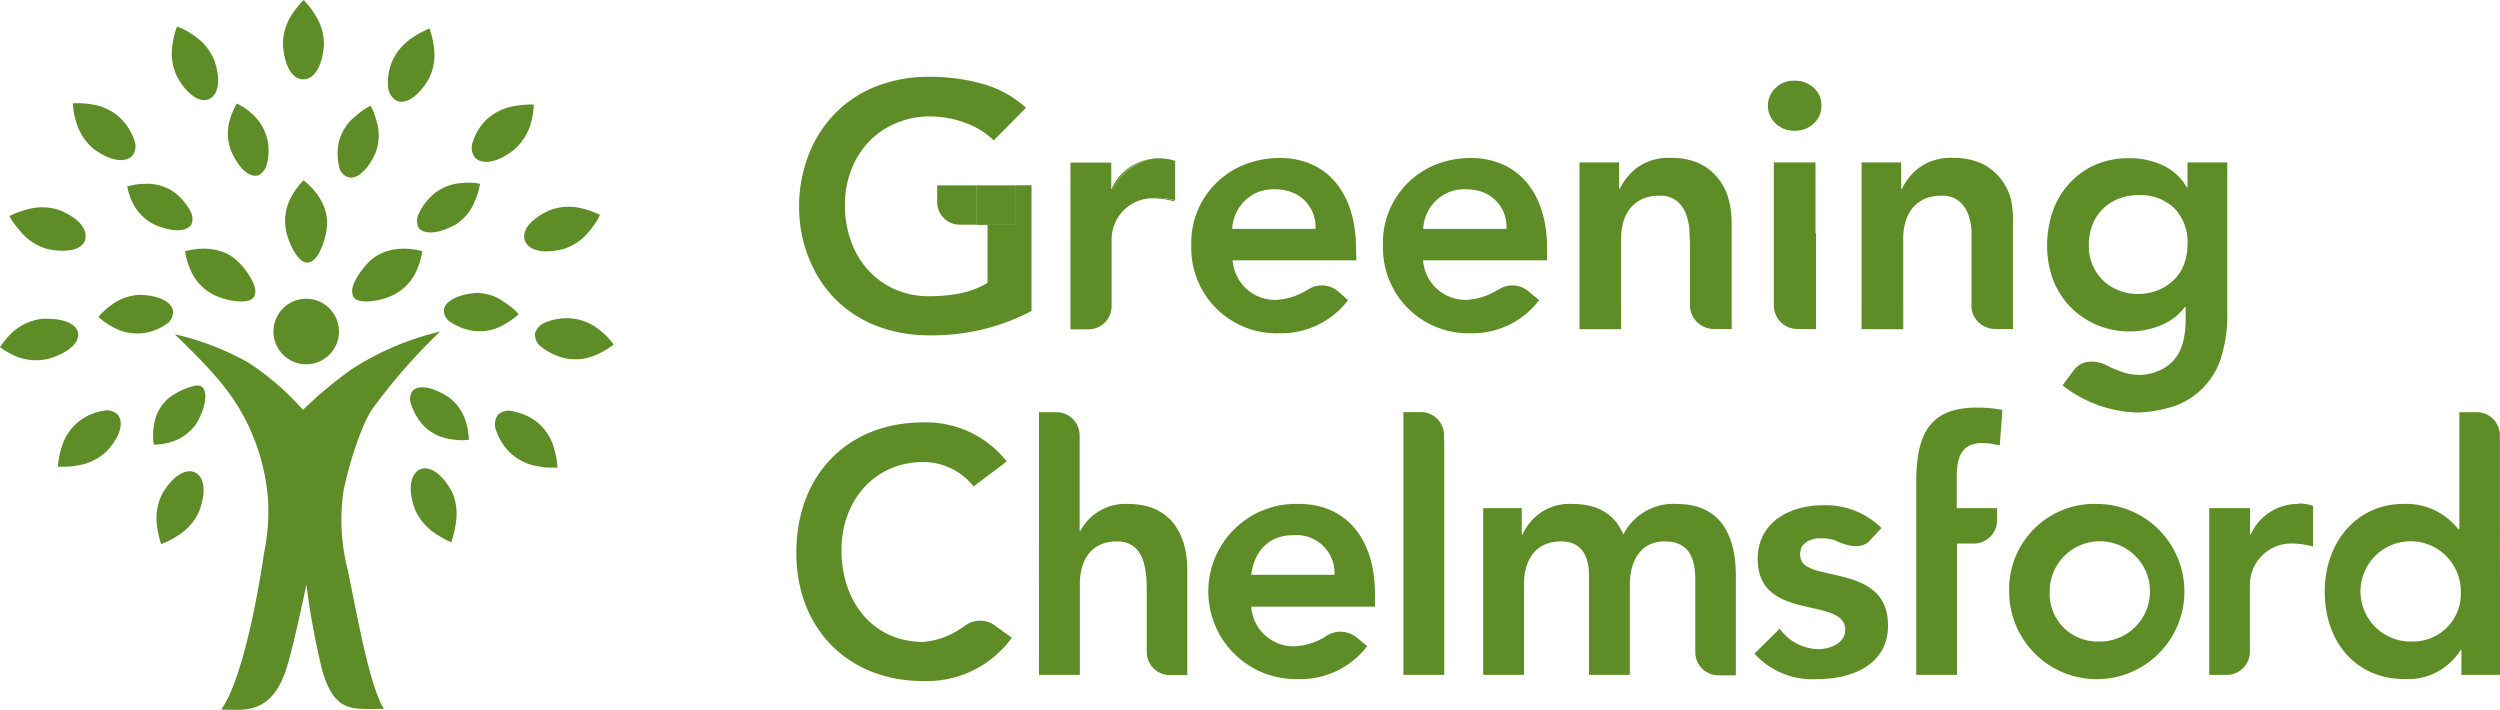 <?xml version="1.0" encoding="UTF-8"?> <svg xmlns="http://www.w3.org/2000/svg" viewBox="0 0 244.78 69.51"><path d="M205.36,62.81a4.91,4.91,0,1,0-4.67-4.89,4.66,4.66,0,0,0,4.67,4.89m0-13.47a8.58,8.58,0,1,1-8.64,8.58,8.35,8.35,0,0,1,8.64-8.58" style="fill:#5e8d28"></path><path d="M236.27,62.81a4.91,4.91,0,1,1,4.67-4.89,4.66,4.66,0,0,1-4.67,4.89m8.5-20.16a2.26,2.26,0,0,0-2.23-2.29H240.8V51.82h-.1a6.46,6.46,0,0,0-5.39-2.48c-4.54,0-7.69,3.74-7.69,8.58s2.95,8.57,7.85,8.57a6.1,6.1,0,0,0,5.47-2.86H241v2.45h3.78Z" style="fill:#5e8d28"></path><path d="M225.08,49.34a5.06,5.06,0,0,0-4.71,3h-.06V49.75h-4V66.08h1.75a2.27,2.27,0,0,0,2.23-2.29v-1h0V57.34a4.06,4.06,0,0,1,4.27-4.12,7.73,7.73,0,0,1,1.92.3v-4a5.21,5.21,0,0,0-1.42-.23" style="fill:#5e8d28"></path><path d="M164.17,49.34a5.5,5.5,0,0,0-5.23,3c-.82-2-2.51-3-5-3a5,5,0,0,0-4.86,3H149V49.75h-3.78V66.08h4V57.17c0-2.18,1-4.16,3.64-4.16,1.92,0,2.72,1.33,2.72,3.34v9.73h4V57.23c0-2.11.93-4.22,3.41-4.22s3,1.77,3,3.82v7a2.26,2.26,0,0,0,2.23,2.29h1.74V56.35c0-3.91-1.49-7-5.73-7" style="fill:#5e8d28"></path><path d="M110.44,49.34A5,5,0,0,0,105.77,52h-.06V42.6a2.27,2.27,0,0,0-2.23-2.24h-1.75V66.08h4V57.17c0-2.18,1-4.16,3.64-4.16,2.78,0,2.91,3,2.91,4.8v6a2.26,2.26,0,0,0,2.23,2.29h1.74V55.77c0-3.33-1.53-6.43-5.8-6.43" style="fill:#5e8d28"></path><path d="M141.39,43.16v-.51a2.27,2.27,0,0,0-2.24-2.3h-1.74V66.08h4V43.16Z" style="fill:#5e8d28"></path><path d="M126.66,52.4a3.71,3.71,0,0,1,4,3.88h-8.15c.3-2.35,1.76-3.88,4.11-3.88m6.19,10a2.53,2.53,0,0,0-3.14,0,6.39,6.39,0,0,1-2.89.88,4.16,4.16,0,0,1-4.27-3.88h12.12V58.22c0-5.68-3-8.88-7.45-8.88a8.58,8.58,0,1,0,0,17.15,8.19,8.19,0,0,0,6.69-3.23Z" style="fill:#5e8d28"></path><path d="M97.54,61.34a2.47,2.47,0,0,0-3.15,0l-.4.26a7.61,7.61,0,0,1-3.6,1.25c-4.83,0-8-3.82-8-9,0-4.79,3.21-8.61,8-8.61a6.3,6.3,0,0,1,4.94,2.39l3.24-2.45a10.06,10.06,0,0,0-8.21-3.82c-7.22,0-12.39,5-12.39,12.77,0,7.52,5.17,12.55,12.39,12.55a10.26,10.26,0,0,0,8.71-4.24Z" style="fill:#5e8d28"></path><path d="M192.81,53.22h.49a2.28,2.28,0,0,0,2.24-2.3V49.75h-3.95v-3c0-1.81.33-3.37,2.55-3.37a6.86,6.86,0,0,1,1.66.24l.26-3.48a12.44,12.44,0,0,0-2.52-.23c-4.93,0-5.92,3-5.92,7.48V66.08h4V53.22Z" style="fill:#5e8d28"></path><path d="M178.17,55.94a4.66,4.66,0,0,1-1.09-.4,1.3,1.3,0,0,1-.82-1.15h0a.09.09,0,0,1,0,0s0-.05,0-.07a1.13,1.13,0,0,1,0-.25,1.17,1.17,0,0,1,.06-.2.93.93,0,0,1,0-.13.53.53,0,0,1,.06-.1l0-.05a1.73,1.73,0,0,1,.88-.71h0l.29-.1.29-.07h.08l.25,0h0l.22,0h.05a3.53,3.53,0,0,1,1.26.21l.31.14c1.05.45,2.17.65,2.94,0l1.27-1.36a7.77,7.77,0,0,0-5.73-2.23c-3.22,0-6.39,1.63-6.39,5.27,0,6.23,8.57,3.58,8.57,6.94,0,1.3-1.49,1.88-2.65,1.88a4.81,4.81,0,0,1-3.77-2L171.78,64A7.66,7.66,0,0,0,178,66.49c3.25,0,6.86-1.36,6.86-5.24,0-4.42-4.13-4.62-6.66-5.31" style="fill:#5e8d28"></path><circle cx="29.98" cy="32.46" r="3.21" style="fill:#5e8d28"></circle><path d="M36.43,40.08a56.19,56.19,0,0,1,6.67-7.62,27.75,27.75,0,0,0-8.72,3.73,41.29,41.29,0,0,0-4.72,3.94,25.68,25.68,0,0,0-5.39-4.65,26.67,26.67,0,0,0-7.15-2.75c2.58,2.55,5.19,5,6.87,8.28a20.51,20.51,0,0,1,2.26,8,20.43,20.43,0,0,1-.39,5.11C25,59.93,23.47,67,21.65,69.48c2.16,0,5,.64,6.47-4.26.75-2.5,1.88-8,1.88-8a73.4,73.4,0,0,0,1.59,8.57c1.25,4.05,2.91,3.62,6,3.62-1.3-2.11-2.35-7.68-3.52-13.53a19.63,19.63,0,0,1-.49-7.43C33.84,46.58,35.22,41.88,36.43,40.08Z" style="fill:#5e8d28"></path><path d="M44.27,48.19c-1-1.89-2.29-2.64-3.16-2.22s-1.23,1.81-.51,3.83a5.4,5.4,0,0,0,2,2.42,8.69,8.69,0,0,0,1.58.87,9.23,9.23,0,0,0,.43-1.75A5.36,5.36,0,0,0,44.27,48.19Z" style="fill:#5e8d28"></path><path d="M52.51,41.27a5.56,5.56,0,0,0-2.31-1,1.49,1.49,0,0,0-1.45.36,1.59,1.59,0,0,0-.19,1.48,5.51,5.51,0,0,0,1.34,2.17,5.15,5.15,0,0,0,2.87,1.39,5.24,5.24,0,0,0,1.28.11,4,4,0,0,0,.53,0,7.46,7.46,0,0,0-.31-1.79A5,5,0,0,0,52.51,41.27Z" style="fill:#5e8d28"></path><path d="M55.89,31.17a5.58,5.58,0,0,0-2.51.41,1.62,1.62,0,0,0-1,1.1A1.46,1.46,0,0,0,53.06,34a5.68,5.68,0,0,0,2.29,1.08,4.94,4.94,0,0,0,3.16-.4,8.09,8.09,0,0,0,1.57-.94s-.12-.18-.32-.43a6.23,6.23,0,0,0-.93-.9A5.16,5.16,0,0,0,55.89,31.17Z" style="fill:#5e8d28"></path><path d="M53.86,20.57c-2,.88-2.81,2.09-2.46,3s1.64,1.33,3.74.82a5.27,5.27,0,0,0,2.61-1.82,7.4,7.4,0,0,0,.75-1.06,4.84,4.84,0,0,0,.24-.47A8.36,8.36,0,0,0,57,20.41,5.26,5.26,0,0,0,53.86,20.57Z" style="fill:#5e8d28"></path><path d="M47.6,11.74a5.22,5.22,0,0,0-1.31,2.17,1.59,1.59,0,0,0,.23,1.54c.68.67,2.08.55,3.78-.76A5.49,5.49,0,0,0,52,12a8.55,8.55,0,0,0,.27-1.76,8.21,8.21,0,0,0-1.79.13A5.23,5.23,0,0,0,47.6,11.74Z" style="fill:#5e8d28"></path><path d="M38.4,6A5.36,5.36,0,0,0,38,8.55a1.7,1.7,0,0,0,.81,1.3c.85.42,2.16-.34,3.2-2.18a5.19,5.19,0,0,0,.46-3.13,8.06,8.06,0,0,0-.42-1.75A5,5,0,0,0,41.6,3a6.58,6.58,0,0,0-1.11.62A5.38,5.38,0,0,0,38.4,6Z" style="fill:#5e8d28"></path><path d="M27.71,4.48c.17,2.15,1,3.31,2,3.29s1.81-1.13,2-3.26a5.2,5.2,0,0,0-.86-3.06A8.44,8.44,0,0,0,29.73,0a3.65,3.65,0,0,0-.36.38,10.87,10.87,0,0,0-.76,1A5.28,5.28,0,0,0,27.71,4.48Z" style="fill:#5e8d28"></path><path d="M17.33,7.49c1,1.86,2.33,2.62,3.17,2.2s1.19-1.75.48-3.8a5.34,5.34,0,0,0-2.05-2.45,6.38,6.38,0,0,0-1.6-.84,8.77,8.77,0,0,0-.44,1.76A5.23,5.23,0,0,0,17.33,7.49Z" style="fill:#5e8d28"></path><path d="M9.17,14.58c1.75,1.28,3.11,1.34,3.78.68a1.54,1.54,0,0,0,.2-1.53,5.37,5.37,0,0,0-1.35-2.15,5.17,5.17,0,0,0-2.87-1.37,8.15,8.15,0,0,0-1.8-.09,7.41,7.41,0,0,0,.31,1.76A5.4,5.4,0,0,0,9.17,14.58Z" style="fill:#5e8d28"></path><path d="M4.63,24.38c2.1.44,3.5,0,3.72-.95s-.55-2.05-2.54-2.86a5.27,5.27,0,0,0-3.19-.05,8.62,8.62,0,0,0-1.22.41,3.36,3.36,0,0,0-.48.24A8.52,8.52,0,0,0,2,22.65,5.18,5.18,0,0,0,4.63,24.38Z" style="fill:#5e8d28"></path><path d="M4.78,35.12c2.06-.62,3-1.64,2.87-2.51s-1.41-1.5-3.55-1.39a5.24,5.24,0,0,0-2.92,1.35A7.72,7.72,0,0,0,0,34a7.7,7.7,0,0,0,1.57.89A5.2,5.2,0,0,0,4.78,35.12Z" style="fill:#5e8d28"></path><path d="M10.36,44.27c1.5-1.57,1.75-2.94,1.18-3.65a1.51,1.51,0,0,0-1.47-.39,5.33,5.33,0,0,0-2.31,1A5.09,5.09,0,0,0,6,43.91a8.15,8.15,0,0,0-.33,1.78,3.87,3.87,0,0,0,.52,0,5.82,5.82,0,0,0,1.29-.1A5.34,5.34,0,0,0,10.36,44.27Z" style="fill:#5e8d28"></path><path d="M19.49,50.08c.77-2,.47-3.43-.4-3.83s-2.16.29-3.22,2.13a5.35,5.35,0,0,0-.49,3.13,9.05,9.05,0,0,0,.4,1.77l.48-.2a9,9,0,0,0,1.12-.62A5.31,5.31,0,0,0,19.49,50.08Z" style="fill:#5e8d28"></path><path d="M43.93,38.89c-1.71-1.11-3-1.2-3.53-.62a1.39,1.39,0,0,0-.14,1.34,5.74,5.74,0,0,0,1.22,2.08A4.57,4.57,0,0,0,44.16,43a5.8,5.8,0,0,0,1.75.06,7.07,7.07,0,0,0-.28-1.72A4.64,4.64,0,0,0,43.93,38.89Z" style="fill:#5e8d28"></path><path d="M46.61,28.68c-2,.17-3.14.93-3.15,1.74a1.38,1.38,0,0,0,.74,1.17,5.45,5.45,0,0,0,2.25.82,4.68,4.68,0,0,0,2.94-.65,7.22,7.22,0,0,0,1.4-1,3.72,3.72,0,0,0-.36-.37,7.11,7.11,0,0,0-1-.77A4.63,4.63,0,0,0,46.61,28.68Z" style="fill:#5e8d28"></path><path d="M42.46,19A5.59,5.59,0,0,0,41,20.94a1.5,1.5,0,0,0,0,1.37c.49.63,1.78.66,3.57-.3a4.72,4.72,0,0,0,1.93-2.34A6.83,6.83,0,0,0,47,18a3.85,3.85,0,0,0-.51-.08,5.29,5.29,0,0,0-1.22,0A4.73,4.73,0,0,0,42.46,19Z" style="fill:#5e8d28"></path><path d="M33.19,13.84a5.34,5.34,0,0,0,0,2.4,1.36,1.36,0,0,0,.86,1.1c.79.27,1.88-.52,2.72-2.37a4.79,4.79,0,0,0,.13-3,8.82,8.82,0,0,0-.39-1.17,4.09,4.09,0,0,0-.23-.45,7.17,7.17,0,0,0-1.44,1A4.67,4.67,0,0,0,33.19,13.84Z" style="fill:#5e8d28"></path><path d="M22.61,14.74c.82,1.87,1.85,2.63,2.63,2.44a1,1,0,0,0,.51-.37,1.74,1.74,0,0,0,.37-.69,5.34,5.34,0,0,0,.07-2.41,4.84,4.84,0,0,0-1.54-2.59,6,6,0,0,0-1-.74l-.45-.25a6.83,6.83,0,0,0-.69,1.58A4.76,4.76,0,0,0,22.61,14.74Z" style="fill:#5e8d28"></path><path d="M15.14,22c1.89.81,3.15.64,3.59,0a1.48,1.48,0,0,0-.1-1.34,5.69,5.69,0,0,0-1.56-1.83A4.64,4.64,0,0,0,14.19,18a6.34,6.34,0,0,0-1.23.13c-.31.07-.5.13-.5.13A6.16,6.16,0,0,0,13,19.88,4.7,4.7,0,0,0,15.14,22Z" style="fill:#5e8d28"></path><path d="M14,32.62a5,5,0,0,0,2.24-.86,1.43,1.43,0,0,0,.71-1.24c-.07-.86-1.19-1.59-3.23-1.65a4.92,4.92,0,0,0-2.82,1,6.57,6.57,0,0,0-1.26,1.16A7.27,7.27,0,0,0,11,32,4.89,4.89,0,0,0,14,32.62Z" style="fill:#5e8d28"></path><path d="M19.27,41.4c1-1.77,1-3.07.54-3.49-.25-.23-.68-.21-1.23,0A6.49,6.49,0,0,0,16.49,39a4.2,4.2,0,0,0-1.42,2.68A5.61,5.61,0,0,0,15,43a2.79,2.79,0,0,0,.06.54,6.11,6.11,0,0,0,1.77-.29A4.5,4.5,0,0,0,19.27,41.4Z" style="fill:#5e8d28"></path><path d="M21,28.9a6.55,6.55,0,0,0,2.56.62c.66,0,1.13-.13,1.32-.48s.16-.79-.1-1.38a7.16,7.16,0,0,0-1.55-2.12,4.23,4.23,0,0,0-1.44-.88,5.58,5.58,0,0,0-1.67-.31,7.54,7.54,0,0,0-2,.24,7.36,7.36,0,0,0,.56,1.9A4.82,4.82,0,0,0,21,28.9Z" style="fill:#5e8d28"></path><path d="M38.47,28.9a6.51,6.51,0,0,1-2.55.62c-.66,0-1.14-.13-1.32-.48s-.17-.79.09-1.38a7.16,7.16,0,0,1,1.55-2.12,4.18,4.18,0,0,1,1.45-.88,5.46,5.46,0,0,1,1.66-.31,7.54,7.54,0,0,1,2,.24,7.36,7.36,0,0,1-.56,1.9A4.82,4.82,0,0,1,38.47,28.9Z" style="fill:#5e8d28"></path><path d="M28,22.52a6.57,6.57,0,0,0,1,2.42c.39.53.78.83,1.17.77s.73-.34,1.05-.9A7.12,7.12,0,0,0,32,22.3a4.23,4.23,0,0,0-.15-1.69,5.26,5.26,0,0,0-.75-1.52,7.27,7.27,0,0,0-1.38-1.44,7.26,7.26,0,0,0-1.18,1.59A4.81,4.81,0,0,0,28,22.52Z" style="fill:#5e8d28"></path><path d="M175.69,12.8a2.68,2.68,0,0,0,1.89-.7,2.26,2.26,0,0,0,.76-1.75,2.28,2.28,0,0,0-.76-1.76,2.72,2.72,0,0,0-1.89-.69,2.52,2.52,0,0,0-1.86.73,2.39,2.39,0,0,0,0,3.44A2.56,2.56,0,0,0,175.69,12.8Z" style="fill:#5e8d28"></path><path d="M106.84,32.23h-2V15.92h0V32.25h1.75Z" style="fill:#5e8d28"></path><path d="M113.3,19.37a6.91,6.91,0,0,0-.81.05,5.17,5.17,0,0,1,.57,0,8.23,8.23,0,0,1,1.92.3V19.6l-.71-.15A6.45,6.45,0,0,0,113.3,19.37Z" style="fill:#5e8d28"></path><path d="M109,18.48a5.1,5.1,0,0,1,1.94-2.21,5.29,5.29,0,0,1,2-.73,5,5,0,0,0-4.06,2.85v.09Z" style="fill:#5e8d28"></path><path d="M106.84,32.23a2.27,2.27,0,0,0,2-2.27v-1h0V23.51a4.05,4.05,0,0,1,3.7-4.09,6.91,6.91,0,0,1,.81-.05,6.45,6.45,0,0,1,1,.08l.71.15V15.75a4.86,4.86,0,0,0-1.42-.24,5.68,5.68,0,0,0-.59,0,5.29,5.29,0,0,0-2,.73A5.1,5.1,0,0,0,109,18.48h-.07v-.09l-.06.11h-.06V15.92h-4V32.23Z" style="fill:#5e8d28"></path><path d="M151.48,24.35c0-4.55-1.94-7.5-5-8.5a7.85,7.85,0,0,0-2.47-.38,9.23,9.23,0,0,0-2.6.36,8.24,8.24,0,0,0-6,8.22A8.36,8.36,0,0,0,144,32.63a8.2,8.2,0,0,0,6.7-3.24l-1.06-.88a2.42,2.42,0,0,0-2.82-.21l-.32.17a6.3,6.3,0,0,1-2.89.89,4.16,4.16,0,0,1-4.27-3.87v0h12.13Zm-12.13-1.94a4.07,4.07,0,0,1,2.88-3.72,4.41,4.41,0,0,1,1.23-.16,5.33,5.33,0,0,1,1.36.17,3.6,3.6,0,0,1,2.68,3.71Z" style="fill:#5e8d28"></path><path d="M132.77,24.35c0-4.61-2-7.58-5.09-8.54a7.83,7.83,0,0,0-2.36-.34,9.34,9.34,0,0,0-3,.48,8.23,8.23,0,0,0-5.68,8.1,8.35,8.35,0,0,0,8.65,8.58,8.22,8.22,0,0,0,6.7-3.24L131,28.51a2.45,2.45,0,0,0-2.77-.25l-.38.21a6.25,6.25,0,0,1-2.89.89,4.16,4.16,0,0,1-4.27-3.87v0h12.12Zm-12.12-1.94a4.07,4.07,0,0,1,2.78-3.69,4.7,4.7,0,0,1,1.33-.19,4.8,4.8,0,0,1,1.29.16,3.6,3.6,0,0,1,2.75,3.72Z" style="fill:#5e8d28"></path><rect x="95.64" y="18.15" width="3.83" height="3.87" style="fill:#5e8d28"></rect><path d="M95.64,18.14h3.83V22H96.69V27.7a8.62,8.62,0,0,1-2.57,1A15.11,15.11,0,0,1,91,29a8,8,0,0,1-3.38-.68,7.76,7.76,0,0,1-2.61-1.87,8.3,8.3,0,0,1-1.68-2.82,10.31,10.31,0,0,1-.6-3.58,9.37,9.37,0,0,1,.6-3.37,8.43,8.43,0,0,1,1.68-2.74,7.79,7.79,0,0,1,2.61-1.83A8.19,8.19,0,0,1,91,11.4a9.9,9.9,0,0,1,3.49.62,7.79,7.79,0,0,1,2.81,1.73l3.16-3.2a10.65,10.65,0,0,0-4.32-2.36A19.12,19.12,0,0,0,91,7.52a14.08,14.08,0,0,0-5.12.9,11.65,11.65,0,0,0-4,2.57,12,12,0,0,0-2.64,4,14,14,0,0,0-1,5.26,13.43,13.43,0,0,0,1,5.13,11.8,11.8,0,0,0,2.64,4,11.6,11.6,0,0,0,4,2.55,14.08,14.08,0,0,0,5.12.9,20.8,20.8,0,0,0,10-2.38V18.14Z" style="fill:#5e8d28"></path><path d="M91.76,18.15v1.71A2.21,2.21,0,0,0,94,22h1.64V18.15Z" style="fill:#5e8d28"></path><path d="M169.25,19.5a5.3,5.3,0,0,0-1-2A5.22,5.22,0,0,0,166.38,16a6.5,6.5,0,0,0-2.78-.54,5.23,5.23,0,0,0-3.23.9,5.6,5.6,0,0,0-1.77,2.13h-.07V15.9h-3.88V32.23h4.08V23.31a5.76,5.76,0,0,1,.21-1.56,3.86,3.86,0,0,1,.66-1.33,3.41,3.41,0,0,1,1.16-.92,4,4,0,0,1,1.72-.34,2.6,2.6,0,0,1,1.67.5,3,3,0,0,1,.9,1.22,5.71,5.71,0,0,1,.36,1.57c0,.54.06,1,.06,1.48h0v5.93a2.33,2.33,0,0,0,2.29,2.35h1.79V23.93h0v-2A9.17,9.17,0,0,0,169.25,19.5Z" style="fill:#5e8d28"></path><path d="M196.89,19.5a5.3,5.3,0,0,0-1-2A5.22,5.22,0,0,0,194,16a6.5,6.5,0,0,0-2.78-.54,5.23,5.23,0,0,0-3.23.9,5.6,5.6,0,0,0-1.77,2.13h-.07V15.9h-3.88V32.23h4.08V23.31a5.76,5.76,0,0,1,.21-1.56,3.86,3.86,0,0,1,.66-1.33,3.41,3.41,0,0,1,1.16-.92,4,4,0,0,1,1.72-.34,2.6,2.6,0,0,1,1.67.5,3,3,0,0,1,.9,1.22,5.71,5.71,0,0,1,.36,1.57c0,.31,0,.6,0,.88v6.53a2.17,2.17,0,0,0,0,.26,2.32,2.32,0,0,0,2.28,2.09h1.78V23.93h0v-2A9.17,9.17,0,0,0,196.89,19.5Z" style="fill:#5e8d28"></path><path d="M177.76,22.84V15.9h-4.08v6.94h0v7c0,.06,0,.11,0,.17A2.31,2.31,0,0,0,176,32.21h1.81V22.84Z" style="fill:#5e8d28"></path><path d="M214.18,15.9v2.45h-.06a5.24,5.24,0,0,0-2.39-2.18,7.57,7.57,0,0,0-3.23-.68,8.19,8.19,0,0,0-3.38.66A7.53,7.53,0,0,0,202.58,18a7.8,7.8,0,0,0-1.6,2.72,10.31,10.31,0,0,0-.54,3.37,9.29,9.29,0,0,0,.57,3.27A8,8,0,0,0,202.66,30a8.07,8.07,0,0,0,5.91,2.45,7.79,7.79,0,0,0,3-.6,5.35,5.35,0,0,0,2.35-1.79H214v1.19a9.06,9.06,0,0,1-.25,2.23,4.23,4.23,0,0,1-.86,1.72,4,4,0,0,1-1.59,1.13,4.71,4.71,0,0,1-1.86.38,5.5,5.5,0,0,1-1.88-.37,12.14,12.14,0,0,1-1.31-.57,3.05,3.05,0,0,0-1.73-.35,2.05,2.05,0,0,0-1.5.87l-1.07,1.44a12.31,12.31,0,0,0,5.61,2.49,10.85,10.85,0,0,0,1.88.17,13,13,0,0,0,3.54-.66,7.34,7.34,0,0,0,4.56-4.95,13.82,13.82,0,0,0,.54-4V15.9Zm-.34,10a4.17,4.17,0,0,1-1,1.51,4.69,4.69,0,0,1-1.53,1,5.19,5.19,0,0,1-2,.37,4.85,4.85,0,0,1-1.91-.37,4.64,4.64,0,0,1-1.53-1A4.64,4.64,0,0,1,204.52,24a5.3,5.3,0,0,1,.36-2,4.47,4.47,0,0,1,1-1.53,4.55,4.55,0,0,1,1.52-1,5.2,5.2,0,0,1,2-.36,4.69,4.69,0,0,1,3.54,1.33A4.76,4.76,0,0,1,214.18,24,5.22,5.22,0,0,1,213.84,25.87Z" style="fill:#5e8d28"></path></svg> 